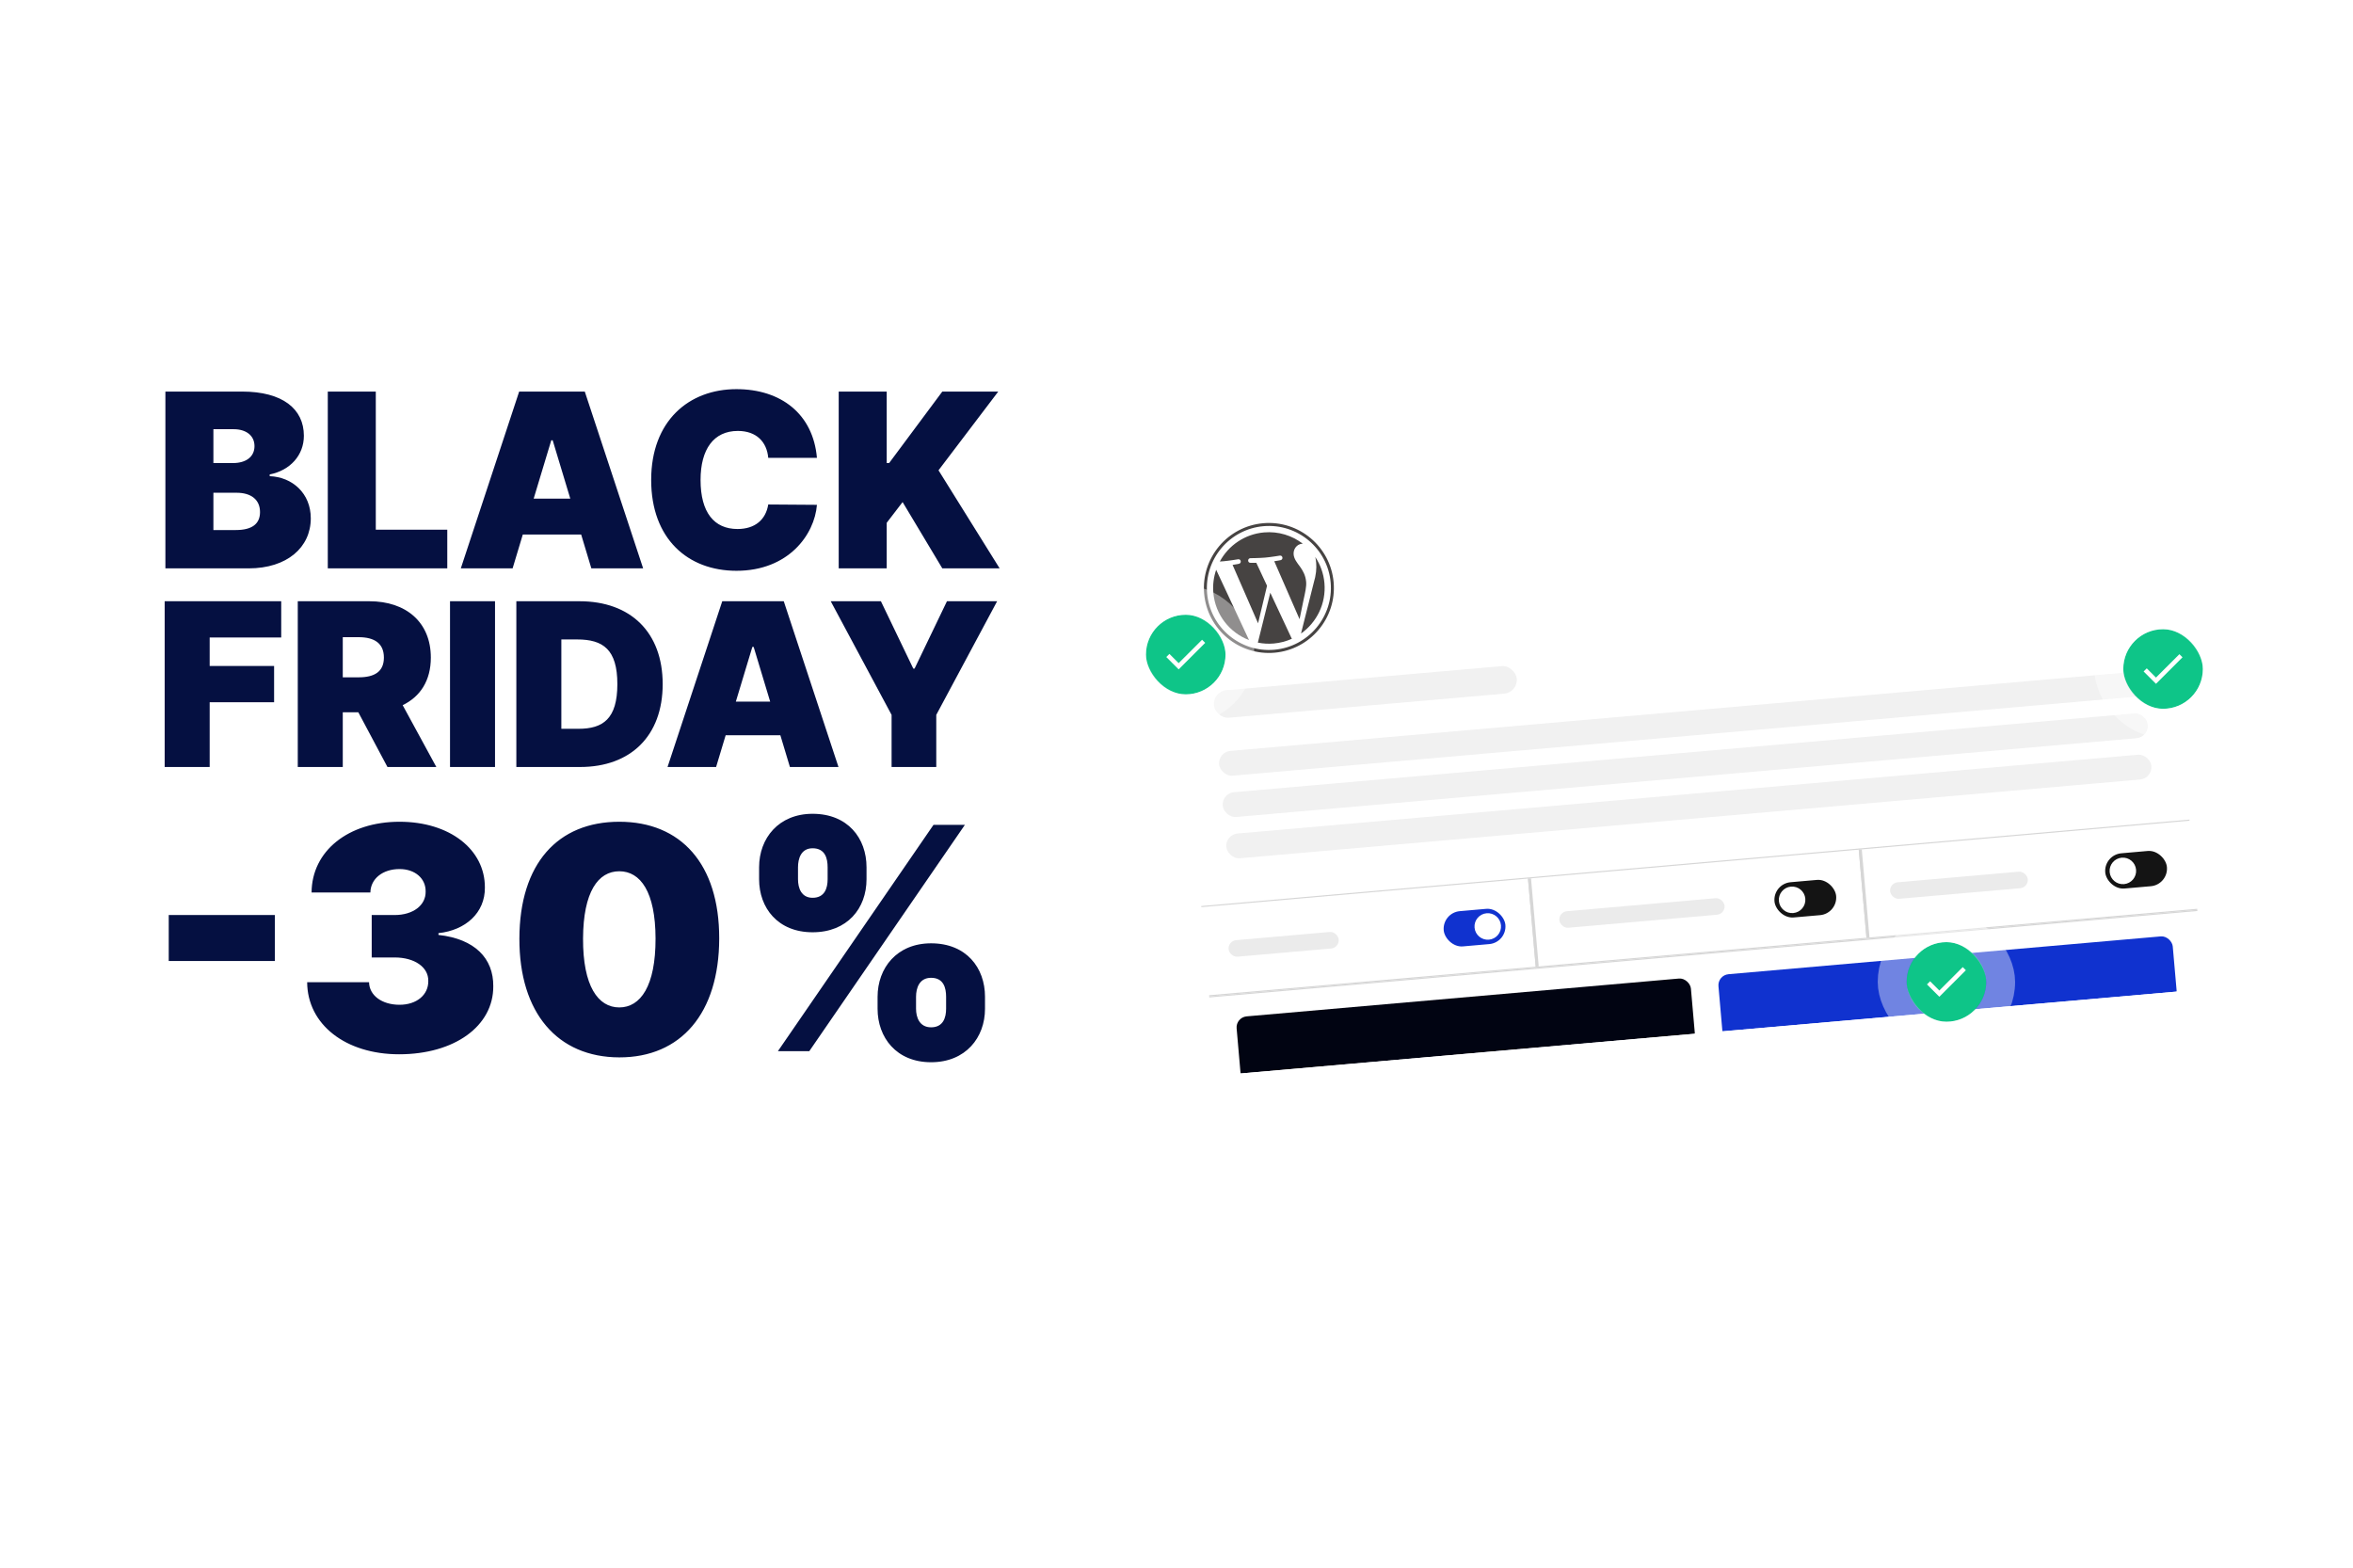 <svg width="770" height="513" viewBox="0 0 770 513" fill="none" xmlns="http://www.w3.org/2000/svg">
<path d="M54.125 186V128.14H79.213C92.435 128.14 99.441 133.79 99.441 142.605C99.441 148.99 94.949 153.934 88.254 155.262V155.827C95.684 156.109 101.701 161.449 101.701 169.614C101.701 179.135 93.932 186 81.36 186H54.125ZM69.833 173.456H77.179C82.462 173.456 85.089 171.45 85.089 167.58C85.089 163.511 82.179 161.251 77.405 161.251H69.833V173.456ZM69.833 151.533H76.275C80.4 151.533 83.281 149.555 83.281 145.995C83.281 142.435 80.4 140.458 76.501 140.458H69.833V151.533ZM107.267 186V128.14H122.975V173.343H146.368V186H107.267ZM167.747 186H150.796L169.895 128.14H191.366L210.464 186H193.513L190.18 174.925H171.081L167.747 186ZM174.641 163.172H186.62L180.856 144.074H180.404L174.641 163.172ZM267.336 149.838H251.401C250.949 144.583 247.503 141.023 241.457 141.023C233.546 141.023 229.252 147.012 229.252 157.07C229.252 167.693 233.688 173.117 241.344 173.117C247.107 173.117 250.61 170.038 251.401 165.094L267.336 165.207C266.545 175.038 257.956 186.791 241.005 186.791C225.071 186.791 213.092 176.31 213.092 157.07C213.092 137.746 225.41 127.349 241.005 127.349C255.583 127.349 266.092 135.486 267.336 149.838ZM274.462 186V128.14H290.17V151.533H290.961L308.364 128.14H326.672L307.121 153.906L327.124 186H308.364L295.369 164.303L290.17 171.083V186H274.462ZM53.887 251V196.756H92.027V208.622H68.614V217.945H89.697V229.811H68.614V251H53.887ZM97.444 251V196.756H120.858C132.909 196.756 140.987 203.643 140.987 215.191C140.987 222.713 137.544 227.983 131.77 230.765L142.788 251H126.791L117.256 233.095H112.17V251H97.444ZM112.17 221.653H117.361C122.526 221.653 125.625 219.826 125.625 215.191C125.625 210.529 122.526 208.516 117.361 208.516H112.17V221.653ZM161.991 196.756V251H147.264V196.756H161.991ZM189.841 251H168.97V196.756H189.629C206.368 196.756 216.857 206.927 216.857 223.878C216.857 240.829 206.368 251 189.841 251ZM183.696 238.499H189.311C197.363 238.499 202.025 235.214 202.025 223.878C202.025 212.542 197.363 209.258 188.887 209.258H183.696V238.499ZM234.338 251H218.446L236.351 196.756H256.48L274.385 251H258.493L255.368 240.617H237.463L234.338 251ZM240.8 229.599H252.031L246.627 211.694H246.204L240.8 229.599ZM271.849 196.756H288.27L298.865 218.793H299.289L309.883 196.756H326.304L306.387 233.943V251H291.766V233.943L271.849 196.756Z" fill="#051041"/>
<path d="M89.938 299.443V314.488H55.218V299.443H89.938ZM130.607 345.013C113.067 345.013 100.589 335.248 100.517 321.432H120.77C120.842 325.736 124.965 328.81 130.752 328.81C136.322 328.81 140.228 325.591 140.155 320.998C140.228 316.513 135.671 313.331 129.161 313.331H121.638V299.443H129.161C135.164 299.443 139.36 296.26 139.287 291.775C139.36 287.472 135.815 284.398 130.752 284.398C125.218 284.398 121.276 287.58 121.204 292.065H101.963C102.036 278.502 113.971 268.918 130.752 268.918C147.172 268.918 158.745 277.996 158.673 290.474C158.745 298.756 152.307 304.434 143.483 305.374V305.953C155.418 307.255 161.494 313.656 161.421 322.734C161.494 335.79 148.727 345.013 130.607 345.013ZM202.66 346.025C182.479 345.989 169.893 331.523 169.966 307.11C170.038 282.662 182.479 268.918 202.66 268.918C222.805 268.918 235.391 282.734 235.355 307.11C235.319 331.631 222.805 346.061 202.66 346.025ZM202.66 329.678C209.604 329.678 214.559 322.698 214.523 307.11C214.487 291.884 209.604 285.121 202.66 285.121C195.716 285.121 190.87 291.884 190.797 307.11C190.725 322.698 195.716 329.678 202.66 329.678ZM287.181 330.112V326.206C287.181 316.803 293.474 308.701 304.686 308.701C316.187 308.701 322.335 316.658 322.335 326.206V330.112C322.335 339.515 316.042 347.617 304.686 347.617C293.33 347.617 287.181 339.515 287.181 330.112ZM248.411 287.725V283.819C248.411 274.271 254.848 266.314 265.915 266.314C277.416 266.314 283.565 274.271 283.565 283.819V287.725C283.565 297.273 277.272 305.085 265.915 305.085C254.559 305.085 248.411 297.128 248.411 287.725ZM254.559 344L305.482 269.931H315.753L264.83 344H254.559ZM299.767 326.206V330.112C299.767 332.861 300.852 336.188 304.686 336.188C308.664 336.188 309.605 333.005 309.605 330.112V326.206C309.605 323.313 308.809 319.985 304.686 319.985C300.852 319.985 299.767 323.313 299.767 326.206ZM261.141 283.819V287.725C261.141 290.618 262.226 293.801 265.915 293.801C269.894 293.801 270.834 290.618 270.834 287.725V283.819C270.834 280.926 270.038 277.598 265.915 277.598C262.082 277.598 261.141 281.07 261.141 283.819Z" fill="#051041"/>
<g filter="url(#filter0_d_1031_226)">
<g clip-path="url(#clip0_1031_226)">
<rect x="380.12" y="141.699" width="325.336" height="204.025" rx="7.877" transform="rotate(-5 380.12 141.699)" fill="white"/>
<g filter="url(#filter1_d_1031_226)">
<rect x="380.12" y="141.699" width="325.599" height="203.708" rx="2.894" transform="rotate(-5 380.12 141.699)" fill="white"/>
<path d="M397.058 176.091C397.687 183.286 402.412 189.137 408.733 191.553L397.984 168.556C397.149 170.975 396.833 173.542 397.058 176.091V176.091ZM427.424 172.51C427.227 170.264 426.284 168.779 425.486 167.629C424.434 166.212 423.459 165.02 423.328 163.523C423.182 161.852 424.313 160.186 426.098 160.029C426.179 160.022 426.256 160.026 426.335 160.023C422.842 157.344 418.376 155.912 413.644 156.326C407.294 156.881 401.992 160.628 399.174 165.847C399.602 165.822 400.004 165.796 400.346 165.766C402.247 165.6 405.169 165.112 405.169 165.112C406.144 164.968 406.386 166.397 405.417 166.599C405.417 166.599 404.442 166.801 403.352 166.954L411.693 186.063L414.627 173.785L411.117 166.274C410.133 166.302 409.195 166.268 409.195 166.268C408.211 166.296 408.195 164.788 409.179 164.76C409.179 164.76 412.201 164.729 413.987 164.572C415.888 164.406 418.811 163.918 418.811 163.918C419.786 163.774 420.027 165.203 419.058 165.405C419.058 165.405 418.082 165.607 416.993 165.76L425.271 184.724L426.554 178.507C427.12 175.924 427.56 174.066 427.424 172.51V172.51Z" fill="#464342"/>
<path d="M415.692 176.064L411.625 192.388C413.336 192.733 415.087 192.831 416.825 192.679C418.941 192.494 420.939 191.951 422.77 191.121C422.713 191.046 422.662 190.966 422.619 190.882L415.692 176.064ZM430.42 164.387C430.549 164.959 430.647 165.577 430.706 166.245C430.867 168.09 430.704 170.193 429.893 172.876L425.746 189.414C430.874 185.79 433.996 179.618 433.41 172.913C433.133 169.753 432.066 166.852 430.42 164.387V164.387Z" fill="#464342"/>
<path d="M413.38 153.315C401.698 154.337 393.024 164.673 394.046 176.356C395.069 188.04 405.405 196.712 417.088 195.69C428.77 194.668 437.445 184.332 436.423 172.648C435.4 160.966 425.063 152.293 413.38 153.315ZM417.003 194.719C405.856 195.694 395.993 187.418 395.018 176.271C394.043 165.124 402.318 155.262 413.465 154.287C424.612 153.312 434.474 161.587 435.449 172.734C436.424 183.881 428.149 193.744 417.003 194.719Z" fill="#464342"/>
<rect x="396.846" y="208.356" width="99.489" height="9.044" rx="4.522" transform="rotate(-5 396.846 208.356)" fill="#F1F1F1"/>
<rect x="398.58" y="228.178" width="303.892" height="8.14" rx="4.07" transform="rotate(-5 398.58 228.178)" fill="#F1F1F1"/>
<rect x="399.763" y="241.692" width="303.892" height="8.14" rx="4.07" transform="rotate(-5 399.763 241.692)" fill="#F1F1F1"/>
<rect x="400.945" y="255.208" width="303.892" height="8.14" rx="4.07" transform="rotate(-5 400.945 255.208)" fill="#F1F1F1"/>
<rect x="392.104" y="278.679" width="325.599" height="0.362" transform="rotate(-5 392.104 278.679)" fill="#D6D6D6"/>
<rect x="401.81" y="289.995" width="36.178" height="5.427" rx="2.713" transform="rotate(-5 401.81 289.995)" fill="#EBEBEB"/>
<rect x="471.94" y="280.772" width="20.259" height="11.577" rx="5.788" transform="rotate(-5 471.94 280.772)" fill="#1032CF"/>
<circle cx="486.86" cy="285.277" r="4.341" transform="rotate(-5 486.86 285.277)" fill="white"/>
<rect width="0.362" height="28.942" transform="translate(500.015 269.601) rotate(-5)" fill="#D6D6D6"/>
<rect x="500.015" y="269.601" width="1" height="28.942" transform="rotate(-5 500.015 269.601)" fill="#D6D6D6"/>
<rect x="510.05" y="280.525" width="54.267" height="5.427" rx="2.713" transform="rotate(-5 510.05 280.525)" fill="#EBEBEB"/>
<rect x="580.18" y="271.303" width="20.259" height="11.577" rx="5.788" transform="rotate(-5 580.18 271.303)" fill="#141414"/>
<circle cx="586.451" cy="276.565" r="4.341" transform="rotate(-5 586.451 276.565)" fill="white"/>
<rect width="0.362" height="28.942" transform="translate(608.255 260.131) rotate(-5)" fill="#D6D6D6"/>
<rect x="608.255" y="260.131" width="1" height="28.942" transform="rotate(-5 608.255 260.131)" fill="#D6D6D6"/>
<rect x="618.29" y="271.056" width="45.222" height="5.427" rx="2.713" transform="rotate(-5 618.29 271.056)" fill="#EBEBEB"/>
<rect x="688.42" y="261.833" width="20.259" height="11.577" rx="5.788" transform="rotate(-5 688.42 261.833)" fill="#141414"/>
<circle cx="694.691" cy="267.095" r="4.341" transform="rotate(-5 694.691 267.095)" fill="white"/>
<rect x="394.658" y="307.871" width="325.599" height="0.362" transform="rotate(-5 394.658 307.871)" fill="#D6D6D6"/>
<rect x="394.689" y="308.231" width="325.599" height="0.362" transform="rotate(-5 394.689 308.231)" fill="#D6D6D6"/>
<rect x="404.361" y="315.012" width="149.233" height="21.707" rx="3.618" transform="rotate(-5 404.361 315.012)" fill="#010412"/>
<rect x="562.036" y="301.217" width="149.233" height="21.707" rx="3.618" transform="rotate(-5 562.036 301.217)" fill="#1032CF"/>
</g>
</g>
</g>
<rect x="623.926" y="308.313" width="26.048" height="26.048" rx="13.024" fill="#0EC588"/>
<rect x="619.199" y="303.587" width="35.501" height="35.501" rx="17.75" stroke="white" stroke-opacity="0.4" stroke-width="9.453"/>
<path d="M634.631 324.142L631.613 321.124L630.586 322.145L634.631 326.189L643.313 317.507L642.293 316.486L634.631 324.142Z" fill="white"/>
<rect x="694.822" y="205.907" width="26.048" height="26.048" rx="13.024" fill="#0EC588"/>
<rect x="690.096" y="201.181" width="35.501" height="35.501" rx="17.75" stroke="white" stroke-opacity="0.4" stroke-width="9.453"/>
<path d="M705.527 221.735L702.51 218.718L701.482 219.738L705.527 223.783L714.21 215.1L713.19 214.08L705.527 221.735Z" fill="white"/>
<rect x="375" y="201.181" width="26.048" height="26.048" rx="13.024" fill="#0EC588"/>
<rect x="370.274" y="196.454" width="35.501" height="35.501" rx="17.75" stroke="white" stroke-opacity="0.4" stroke-width="9.453"/>
<path d="M385.705 217.009L382.688 213.991L381.66 215.012L385.705 219.056L394.387 210.374L393.367 209.354L385.705 217.009Z" fill="white"/>
<defs>
<filter id="filter0_d_1031_226" x="363.659" y="103.939" width="374.802" height="264.524" filterUnits="userSpaceOnUse" color-interpolation-filters="sRGB">
<feFlood flood-opacity="0" result="BackgroundImageFix"/>
<feColorMatrix in="SourceAlpha" type="matrix" values="0 0 0 0 0 0 0 0 0 0 0 0 0 0 0 0 0 0 127 0" result="hardAlpha"/>
<feOffset dy="7.055"/>
<feGaussianBlur stdDeviation="8.23"/>
<feColorMatrix type="matrix" values="0 0 0 0 0.078 0 0 0 0 0.078 0 0 0 0 0.078 0 0 0 0.1 0"/>
<feBlend mode="normal" in2="BackgroundImageFix" result="effect1_dropShadow_1031_226"/>
<feBlend mode="normal" in="SourceGraphic" in2="effect1_dropShadow_1031_226" result="shape"/>
</filter>
<filter id="filter1_d_1031_226" x="354.795" y="98.85" width="392.763" height="281.959" filterUnits="userSpaceOnUse" color-interpolation-filters="sRGB">
<feFlood flood-opacity="0" result="BackgroundImageFix"/>
<feColorMatrix in="SourceAlpha" type="matrix" values="0 0 0 0 0 0 0 0 0 0 0 0 0 0 0 0 0 0 127 0" result="hardAlpha"/>
<feOffset dy="10.853"/>
<feGaussianBlur stdDeviation="12.662"/>
<feColorMatrix type="matrix" values="0 0 0 0 0.078 0 0 0 0 0.078 0 0 0 0 0.078 0 0 0 0.3 0"/>
<feBlend mode="normal" in2="BackgroundImageFix" result="effect1_dropShadow_1031_226"/>
<feBlend mode="normal" in="SourceGraphic" in2="effect1_dropShadow_1031_226" result="shape"/>
</filter>
<clipPath id="clip0_1031_226">
<rect x="380.12" y="141.699" width="325.336" height="204.025" rx="7.877" transform="rotate(-5 380.12 141.699)" fill="white"/>
</clipPath>
</defs>
</svg>
